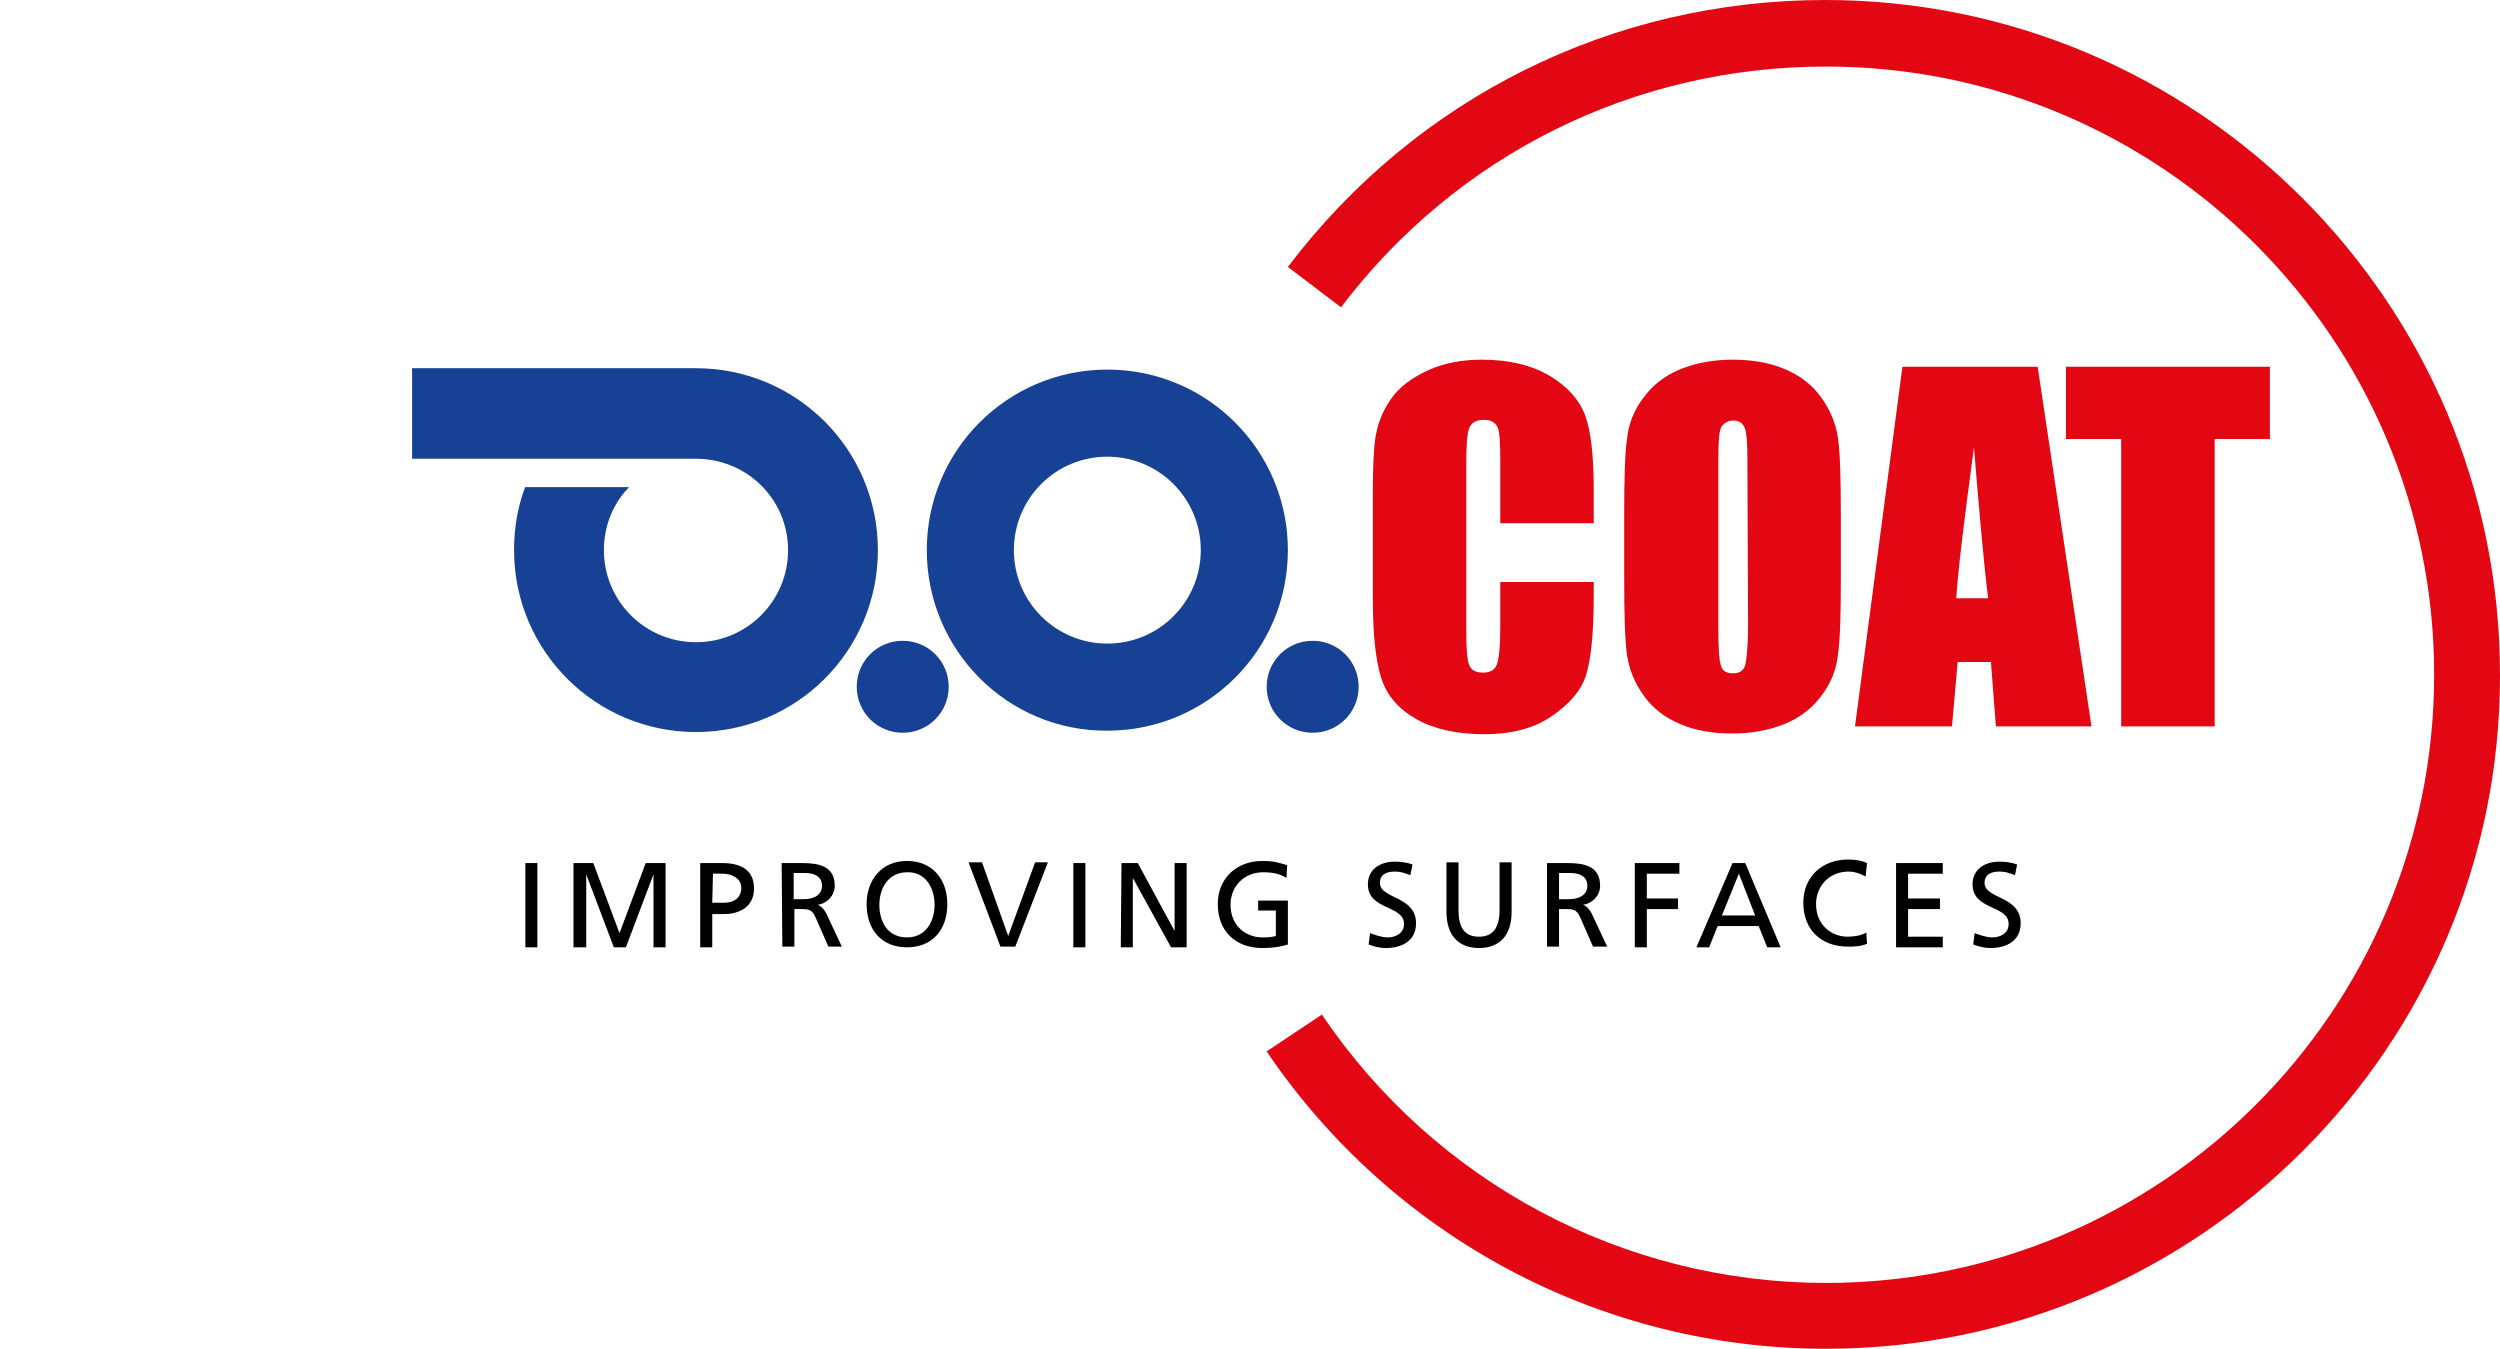 <?xml version="1.0" encoding="utf-8"?>
<!-- Generator: Adobe Illustrator 25.4.1, SVG Export Plug-In . SVG Version: 6.00 Build 0)  -->
<svg version="1.1" id="Ebene_1" xmlns="http://www.w3.org/2000/svg" xmlns:xlink="http://www.w3.org/1999/xlink" x="0px" y="0px"
	 viewBox="0 0 353.1 190.5" style="enable-background:new 0 0 353.1 190.5;" xml:space="preserve">
<style type="text/css">
	.st0{fill:#164194;}
	.st1{fill:#164194;stroke:#164194;stroke-width:0.387;stroke-miterlimit:3.864;}
	.st2{fill:#E30613;}
</style>
<g id="DO">
	<g>
		<path class="st0" d="M143.2,77.7c0,7.3,5.9,13.2,13.2,13.2s13.2-5.9,13.2-13.2s-5.9-13.2-13.2-13.2
			C149.1,64.5,143.2,70.4,143.2,77.7L143.2,77.7z M130.9,77.7c0-14.1,11.4-25.5,25.5-25.5s25.5,11.4,25.5,25.5s-11.4,25.5-25.5,25.5
			C142.3,103.3,130.9,91.8,130.9,77.7L130.9,77.7z"/>
		<path class="st1" d="M179.1,97c0-3.5,2.8-6.3,6.3-6.3s6.3,2.8,6.3,6.3s-2.8,6.3-6.3,6.3C181.9,103.3,179.1,100.5,179.1,97
			L179.1,97z"/>
		<path class="st1" d="M121.2,97c0-3.5,2.8-6.3,6.3-6.3s6.3,2.8,6.3,6.3s-2.8,6.3-6.3,6.3S121.2,100.5,121.2,97L121.2,97z"/>
		<path class="st1" d="M88.4,69c-2.1,2.3-3.3,5.4-3.3,8.7c0,7.3,5.9,13.2,13.2,13.2c7.3,0,13.2-5.9,13.2-13.2s-5.9-13.1-13.2-13.1
			H58.4V52.2c0,0,30.6,0,39.9,0c14.1,0,25.5,11.4,25.5,25.5s-11.4,25.5-25.5,25.5S72.8,91.8,72.8,77.7c0-3.1,0.5-6,1.5-8.7
			C74.3,69,88.4,69,88.4,69L88.4,69z"/>
	</g>
</g>
<g id="coat">
	<g>
		<path class="st2" d="M225.1,73.9h-13.2v-8.8c0-2.6-0.1-4.2-0.4-4.8c-0.3-0.6-0.9-1-1.9-1c-1.1,0-1.8,0.4-2.1,1.2
			c-0.3,0.8-0.4,2.4-0.4,5v23.6c0,2.5,0.1,4.1,0.4,4.8c0.3,0.8,1,1.1,2,1.1s1.6-0.4,1.9-1.1c0.3-0.8,0.5-2.5,0.5-5.3v-6.4h13.2v2
			c0,5.3-0.4,9-1.1,11.2c-0.7,2.2-2.4,4.1-4.9,5.8s-5.7,2.5-9.4,2.5c-3.9,0-7.1-0.7-9.6-2.1c-2.5-1.4-4.2-3.3-5-5.8
			s-1.2-6.2-1.2-11.2V69.8c0-3.7,0.1-6.4,0.4-8.2c0.3-1.8,1-3.6,2.2-5.3c1.2-1.7,3-3,5.2-4s4.7-1.5,7.6-1.5c3.9,0,7.1,0.8,9.6,2.3
			s4.2,3.4,5,5.6s1.2,5.7,1.2,10.5V73.9z"/>
		<path class="st2" d="M260,81.6c0,5.1-0.1,8.7-0.4,10.8c-0.2,2.1-1,4.1-2.3,5.8c-1.3,1.8-3,3.1-5.1,4c-2.2,0.9-4.7,1.4-7.5,1.4
			c-2.7,0-5.2-0.4-7.3-1.3c-2.2-0.9-3.9-2.2-5.2-4s-2.1-3.7-2.4-5.8c-0.3-2.1-0.4-5.8-0.4-11v-8.7c0-5.1,0.1-8.7,0.4-10.8
			c0.2-2.1,1-4.1,2.3-5.8c1.3-1.8,3-3.1,5.1-4c2.2-0.9,4.7-1.4,7.5-1.4c2.7,0,5.2,0.4,7.3,1.3c2.2,0.9,3.9,2.2,5.2,4
			c1.3,1.8,2.1,3.7,2.4,5.8c0.3,2.1,0.4,5.8,0.4,11L260,81.6L260,81.6z M246.8,64.9c0-2.4-0.1-3.9-0.4-4.5c-0.3-0.7-0.8-1-1.6-1
			c-0.7,0-1.2,0.3-1.6,0.8c-0.4,0.5-0.5,2.1-0.5,4.7v23.7c0,2.9,0.1,4.8,0.4,5.5c0.2,0.7,0.8,1,1.7,1s1.5-0.4,1.7-1.2
			s0.4-2.7,0.4-5.7L246.8,64.9L246.8,64.9z"/>
		<path class="st2" d="M287.8,51.8l7.6,50.8h-13.5l-0.7-9.1h-4.7l-0.8,9.1H262l6.7-50.8H287.8z M280.8,84.5
			c-0.7-5.8-1.3-12.9-2-21.3c-1.3,9.7-2.2,16.8-2.5,21.3H280.8z"/>
		<path class="st2" d="M320.6,51.8V62h-7.8v40.6h-13.2V62h-7.8V51.8H320.6z"/>
	</g>
	<g>
		<path d="M74.2,121.9h1.7v11.9h-1.7V121.9z"/>
		<path d="M81,121.9h2.8l3.7,9.9l3.7-9.9H94v11.9h-1.7v-10.3l0,0l-3.9,10.3h-1.7l-3.9-10.3l0,0v10.3H81V121.9z"/>
		<path d="M98.9,121.9h3.1c2.4,0,4.5,0.8,4.5,3.6c0,2.6-2.1,3.6-4.2,3.6h-1.7v4.7h-1.7C98.9,133.8,98.9,121.9,98.9,121.9z
			 M100.6,127.5h1.7c1.1,0,2.4-0.5,2.4-2.1c0-1.5-1.6-2-2.6-2h-1.4L100.6,127.5L100.6,127.5z"/>
		<path d="M110.4,121.9h2.9c2.3,0,4.6,0.4,4.6,3.2c0,1.4-1.1,2.5-2.4,2.7l0,0c0.5,0.2,0.8,0.5,1.2,1.2l2.2,4.7H117l-1.8-4.1
			c-0.5-1.2-1.1-1.2-2-1.2h-1v5.3h-1.7L110.4,121.9L110.4,121.9z M112.1,127h1.4c1.6,0,2.6-0.7,2.6-1.9c0-1.1-0.8-1.8-2.4-1.8h-1.6
			V127z"/>
		<path d="M128.1,121.6c3.6,0,5.7,2.6,5.7,6.1c0,3.6-2.1,6.1-5.7,6.1s-5.7-2.5-5.7-6.1C122.4,124.3,124.5,121.6,128.1,121.6z
			 M128.1,132.4c2.7,0,3.9-2.3,3.9-4.6c0-2.4-1.3-4.7-3.9-4.6c-2.6,0-3.9,2.2-3.9,4.6C124.2,130.1,125.3,132.4,128.1,132.4z"/>
		<path d="M143.4,133.7h-2.1l-4.5-11.9h1.9l3.7,10.4l0,0l3.8-10.4h1.8L143.4,133.7z"/>
		<path d="M151.6,121.9h1.7v11.9h-1.7V121.9z"/>
		<path d="M158.4,121.9h2.3l5.2,9.6l0,0v-9.6h1.7v11.9h-2.2L160,124l0,0v9.8h-1.7L158.4,121.9L158.4,121.9z"/>
		<path d="M181.7,124c-0.8-0.5-1.7-0.8-3.3-0.8c-2.7,0-4.6,2-4.6,4.6c0,2.8,2,4.6,4.5,4.6c1.2,0,1.5-0.1,1.9-0.2v-3.6h-2.5v-1.4h4.2
			v6.2c-0.6,0.2-1.8,0.5-3.6,0.5c-3.8,0-6.3-2.4-6.3-6.2c0-3.7,2.7-6.1,6.3-6.1c1.7,0,2.5,0.3,3.5,0.6L181.7,124z"/>
		<path d="M199.2,123.6c-0.9-0.3-1.3-0.5-2.2-0.5c-1,0-2.1,0.3-2.1,1.6c0,2.3,5.1,1.8,5.1,5.7c0,2.5-2,3.5-4.3,3.5
			c-0.8,0-1.6-0.2-2.4-0.5l0.2-1.6c0.6,0.2,1.6,0.6,2.5,0.6c1,0,2.3-0.5,2.3-1.9c0-2.7-5.1-1.9-5.1-5.6c0-2.1,1.7-3.2,3.8-3.2
			c0.8,0,1.7,0.1,2.5,0.4L199.2,123.6z"/>
		<path d="M213.5,128.8c0,3.3-1.7,5.1-4.6,5.1s-4.6-1.8-4.6-5.1v-7h1.7v6.7c0,2.3,0.7,3.8,2.9,3.8s2.9-1.6,2.9-3.8v-6.7h1.7
			L213.5,128.8L213.5,128.8z"/>
		<path d="M218.5,121.9h2.9c2.3,0,4.6,0.4,4.6,3.2c0,1.4-1.1,2.5-2.4,2.7l0,0c0.5,0.2,0.8,0.5,1.2,1.2l2.2,4.7h-2l-1.8-4.1
			c-0.5-1.2-1.1-1.2-2-1.2h-1v5.3h-1.7V121.9z M220.2,127h1.4c1.6,0,2.6-0.7,2.6-1.9c0-1.1-0.8-1.8-2.4-1.8h-1.6V127z"/>
		<path d="M230.9,121.9h6.3v1.5h-4.6v3.5h4.4v1.5h-4.4v5.4h-1.7V121.9z"/>
		<path d="M244.7,121.9h1.8l5,11.9h-1.9l-1.2-3h-5.8l-1.2,3h-1.8L244.7,121.9z M245.6,123.4l-2.4,5.9h4.7L245.6,123.4z"/>
		<path d="M263.5,123.8c-0.7-0.4-1.6-0.7-2.4-0.7c-2.7,0-4.6,2-4.6,4.6c0,2.8,2,4.6,4.5,4.6c0.9,0,2-0.2,2.6-0.6l0.1,1.6
			c-0.9,0.4-2,0.4-2.7,0.4c-3.8,0-6.3-2.4-6.3-6.2c0-3.7,2.7-6.1,6.3-6.1c0.9,0,1.8,0.1,2.7,0.5L263.5,123.8z"/>
		<path d="M267.8,121.9h6.6v1.5h-4.9v3.5h4.5v1.5h-4.5v3.9h4.9v1.5h-6.6V121.9z"/>
		<path d="M284.6,123.6c-0.9-0.3-1.3-0.5-2.2-0.5c-1,0-2.1,0.3-2.1,1.6c0,2.3,5.1,1.8,5.1,5.7c0,2.5-2,3.5-4.3,3.5
			c-0.8,0-1.6-0.2-2.4-0.5l0.2-1.6c0.6,0.2,1.6,0.6,2.5,0.6c1,0,2.3-0.5,2.3-1.9c0-2.7-5.1-1.9-5.1-5.6c0-2.1,1.7-3.2,3.8-3.2
			c0.8,0,1.7,0.1,2.5,0.4L284.6,123.6z"/>
	</g>
	<g>
		<g>
			<path class="st2" d="M257.9,190.5c-31.7,0-61.2-15.7-79-42l7.8-5.2c16,23.7,42.6,37.9,71.2,37.9c47.4,0,85.9-38.5,85.9-85.9
				S305.3,9.4,257.9,9.4c-27.1,0-52.1,12.4-68.5,34l-7.5-5.7C200.1,13.7,227.8,0,257.8,0l0,0c52.5,0,95.3,42.7,95.3,95.3
				C353.2,147.8,310.4,190.5,257.9,190.5z"/>
		</g>
	</g>
</g>
</svg>
